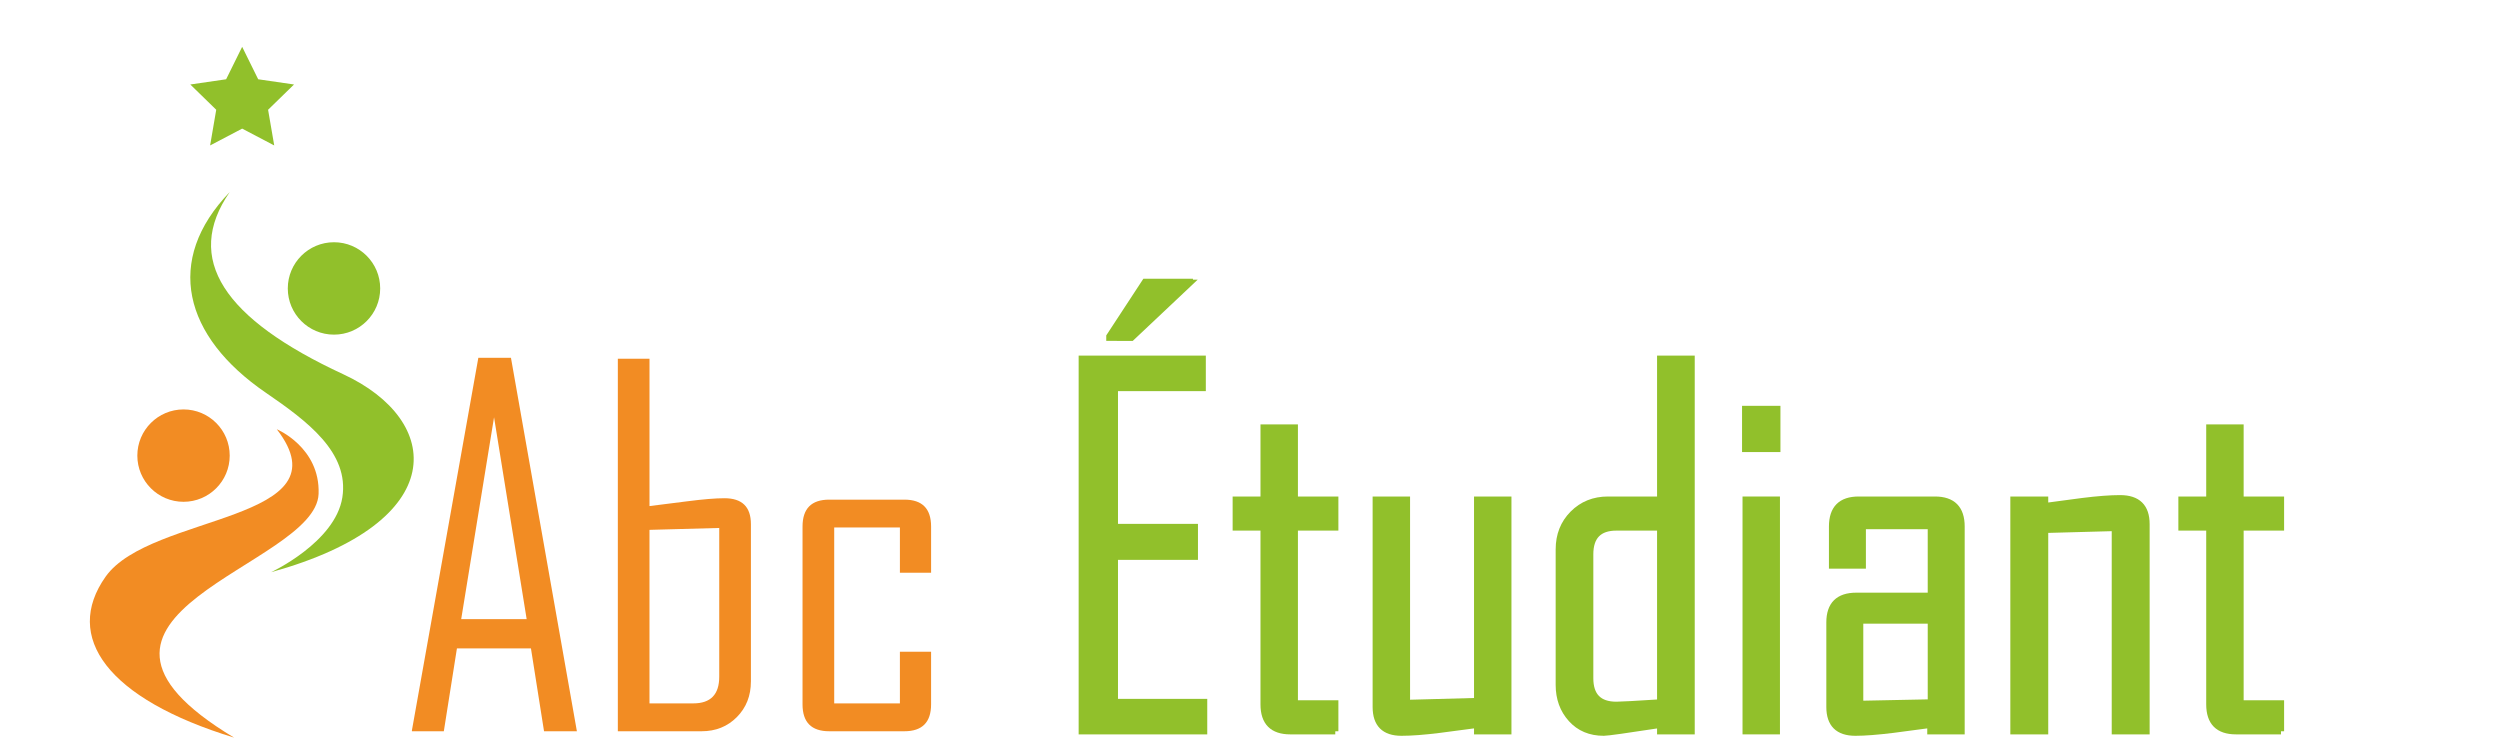 <?xml version="1.0" encoding="utf-8"?>
<!-- Generator: Adobe Illustrator 16.0.0, SVG Export Plug-In . SVG Version: 6.00 Build 0)  -->
<!DOCTYPE svg PUBLIC "-//W3C//DTD SVG 1.1//EN" "http://www.w3.org/Graphics/SVG/1.1/DTD/svg11.dtd">
<svg version="1.1" id="Calque_1" xmlns:x="http://ns.adobe.com/Extensibility/1.0/" xmlns:i="http://ns.adobe.com/AdobeIllustrator/10.0/" xmlns:graph="http://ns.adobe.com/Graphs/1.0/"
	 xmlns="http://www.w3.org/2000/svg" xmlns:xlink="http://www.w3.org/1999/xlink" x="0px" y="0px" width="200px" height="60px"
	 viewBox="0 0 200 60" enable-background="new 0 0 200 60" xml:space="preserve">
<circle fill="#91C02B" cx="26.719" cy="23.075" r="3.696"/>
<path fill="#F28C23" d="M22.143,34.339c0,0,3.479,1.452,3.344,5.172c-0.211,5.844-23.299,9.573-6.758,19.499
	C8.593,55.913,5.03,50.961,8.452,46.129C12.042,41.06,27.881,41.765,22.143,34.339z"/>
<circle fill="#F28C23" cx="14.682" cy="36.449" r="3.695"/>
<path fill="#91C02B" d="M21.686,45.777c0,0,5.139-2.394,5.702-5.983c0.563-3.591-2.795-6.098-6.124-8.378
	c-6.582-4.505-8.147-10.593-2.887-16.049c-3.695,5.35-0.492,10.137,9.081,14.572C35.412,33.622,36.181,41.761,21.686,45.777z"/>
<polygon fill="#91C02B" points="19.373,3.745 20.655,6.342 23.522,6.759 21.447,8.781 21.938,11.636 19.373,10.289 16.809,11.636 
	17.298,8.781 15.224,6.759 18.091,6.342 "/>
<g>
	<path fill="#F28C23" d="M46.151,58.5h-2.628l-1.047-6.627h-5.922L35.506,58.5h-2.552v-0.076l5.313-29.802h2.609L46.151,58.5z
		 M42.133,49.531l-2.609-16.148l-2.628,16.148H42.133z"/>
	<path fill="#F28C23" d="M60.072,54.52c0,1.143-0.375,2.092-1.124,2.848C58.199,58.122,57.26,58.5,56.13,58.5h-6.703V28.698h2.533
		v11.788c1.003-0.127,2.006-0.254,3.009-0.381c1.27-0.165,2.266-0.247,2.99-0.247c1.409,0,2.114,0.691,2.114,2.075V54.52z
		 M57.539,54.139V42.237l-5.58,0.152v13.882h3.504C56.847,56.271,57.539,55.562,57.539,54.139z"/>
	<path fill="#F28C23" d="M74.487,56.348c0,1.436-0.711,2.152-2.133,2.152h-6.018c-1.422,0-2.133-0.717-2.133-2.152V42.123
		c0-1.435,0.711-2.152,2.133-2.152h6.018c1.422,0,2.133,0.718,2.133,2.152v3.694h-2.495v-3.618h-5.256v14.072h5.256V52.14h2.495
		V56.348z"/>
	<path fill="#91C02B" stroke="#91C02B" stroke-width="0.5" stroke-miterlimit="10" d="M96.33,58.5h-9.788V28.698h9.674v2.342h-7.027
		v11.121h6.398v2.38h-6.398v11.617h7.141V58.5z M95.187,22.623l-4.666,4.399H88.75v-0.114l2.856-4.361h3.58V22.623z"/>
	<path fill="#91C02B" stroke="#91C02B" stroke-width="0.5" stroke-miterlimit="10" d="M106.822,58.5h-3.6
		c-1.422,0-2.133-0.717-2.133-2.152V42.199h-2.228v-2.229h2.228v-5.77h2.495v5.77h3.237v2.229h-3.237v14.072h3.237V58.5z"/>
	<path fill="#91C02B" stroke="#91C02B" stroke-width="0.5" stroke-miterlimit="10" d="M120.666,58.5h-2.494v-0.514
		c-1.016,0.14-2.025,0.272-3.027,0.399c-1.219,0.152-2.229,0.229-3.028,0.229c-1.371,0-2.057-0.686-2.057-2.057V39.971h2.495v16.264
		l5.617-0.152V39.971h2.494V58.5z"/>
	<path fill="#91C02B" stroke="#91C02B" stroke-width="0.5" stroke-miterlimit="10" d="M135.329,58.5h-2.514v-0.514
		c-2.717,0.418-4.222,0.628-4.513,0.628c-1.08,0-1.949-0.365-2.609-1.095c-0.66-0.73-0.99-1.641-0.99-2.732V43.951
		c0-1.143,0.374-2.092,1.123-2.847s1.688-1.134,2.818-1.134h4.171V28.698h2.514V58.5z M132.815,56.195V42.199h-3.504
		c-1.396,0-2.095,0.718-2.095,2.152v9.902c0,1.422,0.698,2.133,2.095,2.133C129.642,56.387,130.81,56.323,132.815,56.195z"/>
	<path fill="#91C02B" stroke="#91C02B" stroke-width="0.5" stroke-miterlimit="10" d="M142.185,35.915h-2.571v-3.199h2.571V35.915z
		 M142.146,58.5h-2.494V39.971h2.494V58.5z"/>
	<path fill="#91C02B" stroke="#91C02B" stroke-width="0.5" stroke-miterlimit="10" d="M156.924,58.5h-2.494v-0.514
		c-1.003,0.14-2.006,0.272-3.009,0.399c-1.244,0.152-2.241,0.229-2.989,0.229c-1.385,0-2.076-0.686-2.076-2.057v-6.761
		c0-1.421,0.717-2.133,2.152-2.133h5.96v-5.579h-5.446v3.161h-2.457v-3.123c0-1.435,0.711-2.152,2.133-2.152h6.094
		c1.422,0,2.133,0.718,2.133,2.152V58.5z M154.468,56.195v-6.551h-5.655v6.666L154.468,56.195z"/>
	<path fill="#91C02B" stroke="#91C02B" stroke-width="0.5" stroke-miterlimit="10" d="M171.721,58.5h-2.533V42.237l-5.579,0.152
		V58.5h-2.532V39.971h2.532v0.515c0.99-0.127,1.986-0.261,2.989-0.399c1.219-0.152,2.222-0.229,3.01-0.229
		c1.408,0,2.113,0.691,2.113,2.075V58.5z"/>
	<path fill="#91C02B" stroke="#91C02B" stroke-width="0.5" stroke-miterlimit="10" d="M182.479,58.5h-3.599
		c-1.422,0-2.133-0.717-2.133-2.152V42.199h-2.228v-2.229h2.228v-5.77h2.495v5.77h3.236v2.229h-3.236v14.072h3.236V58.5z"/>
</g>
</svg>
